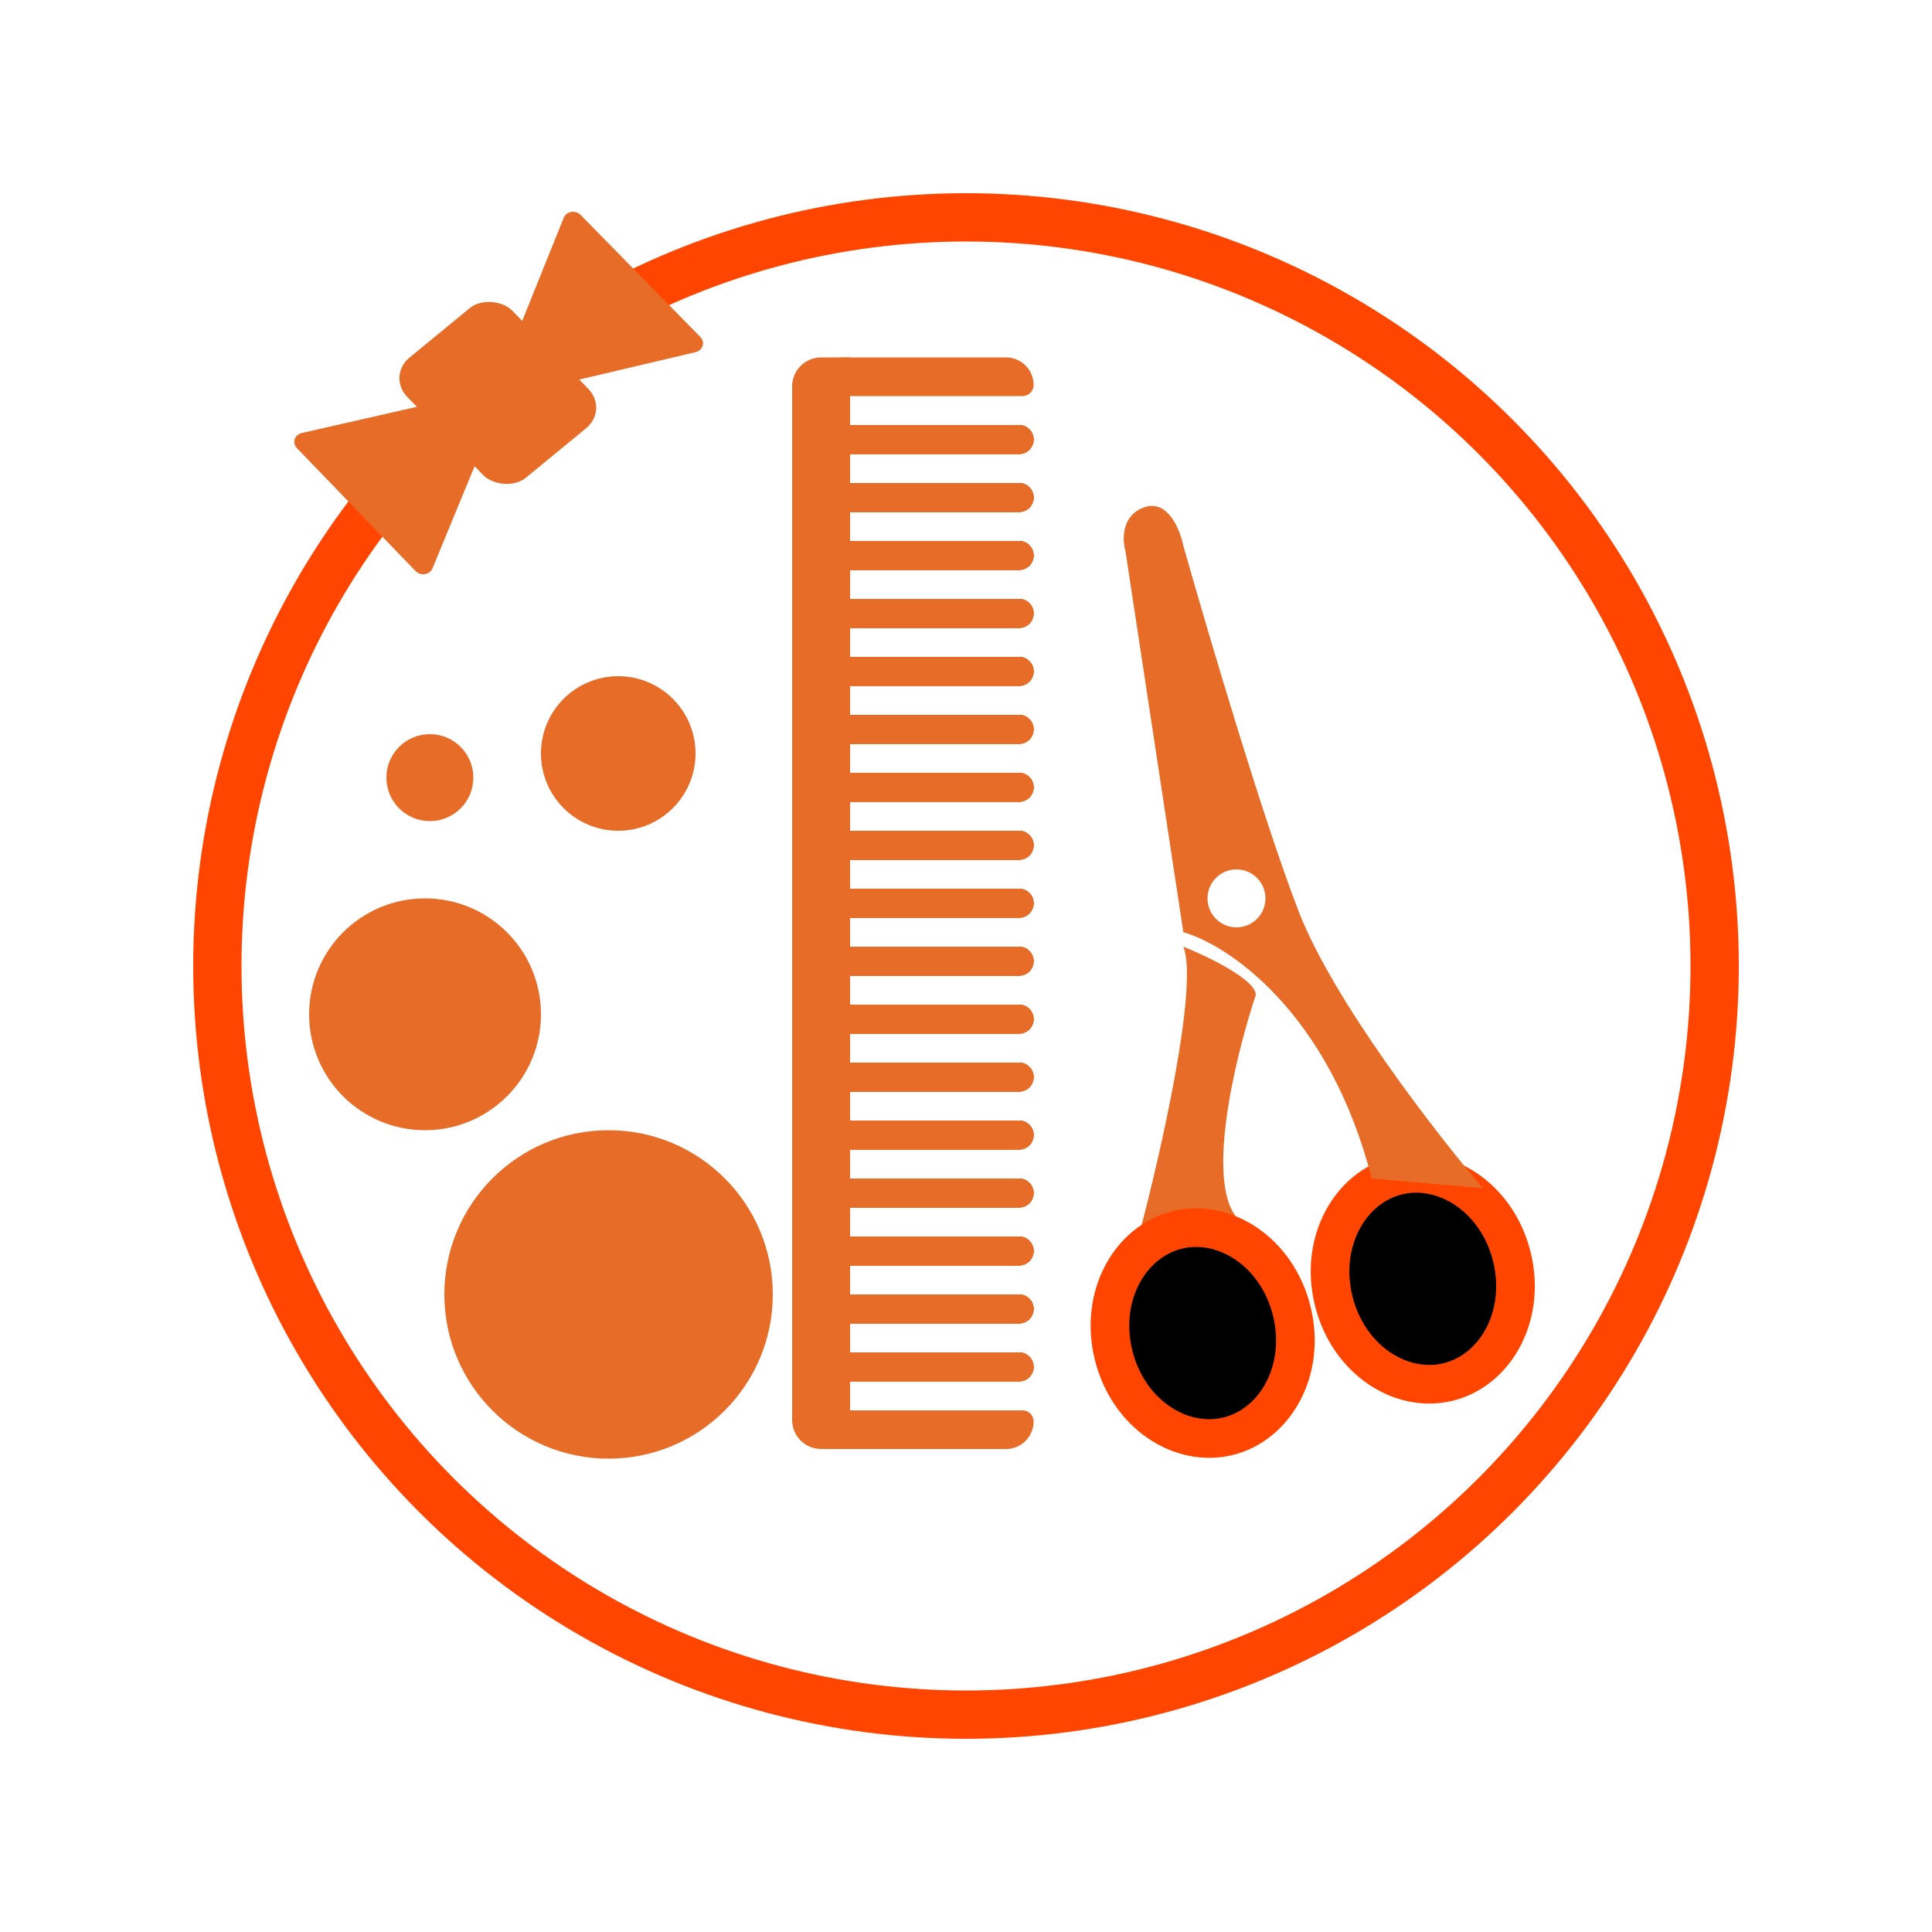 <svg width="200" height="200" viewBox="0 0 200 200" xmlns="http://www.w3.org/2000/svg">
<path d="M122.5 98C124.1 102 120.167 119.333 118 127.5L128.5 126.5C124.5 123.3 127.833 109.5 130 103C130 101.4 125 99 122.5 98Z" style="fill:#E76C27"/>
<circle cx="100" cy="100" r="77.5" stroke="orangered" stroke-width="5" fill="none"/>
<path d="M82 40C82 38.343 83.343 37 85 37H88V150H85C83.343 150 82 148.657 82 147V40Z" style="fill:#E76C27"/>
<path d="M87 37H104.143C105.721 37 107 38.279 107 39.857C107 40.488 106.488 41 105.857 41H87V37Z" style="fill:#E76C27"/>
<path d="M87 150H104.143C105.721 150 107 148.721 107 147.143C107 146.512 106.488 146 105.857 146H87V150Z" style="fill:#E76C27"/>
<path d="M88 44H105.5C106.328 44 107 44.672 107 45.5C107 46.328 106.328 47 105.5 47H88V44Z" style="fill:#E76C27"/>
<path d="M88 44H105.5C106.328 44 107 44.672 107 45.5C107 46.328 106.328 47 105.5 47H88V44Z" style="fill:#E76C27"/>
<path d="M88 44H105.5C106.328 44 107 44.672 107 45.5C107 46.328 106.328 47 105.5 47H88V44Z" style="fill:#E76C27"/>
<path d="M88 44H105.5C106.328 44 107 44.672 107 45.5C107 46.328 106.328 47 105.5 47H88V44Z" style="fill:#E76C27"/>
<path d="M88 50H105.5C106.328 50 107 50.672 107 51.5C107 52.328 106.328 53 105.5 53H88V50Z" style="fill:#E76C27"/>
<path d="M88 50H105.5C106.328 50 107 50.672 107 51.5C107 52.328 106.328 53 105.5 53H88V50Z" style="fill:#E76C27"/>
<path d="M88 50H105.5C106.328 50 107 50.672 107 51.5C107 52.328 106.328 53 105.5 53H88V50Z" style="fill:#E76C27"/>
<path d="M88 50H105.5C106.328 50 107 50.672 107 51.5C107 52.328 106.328 53 105.5 53H88V50Z" style="fill:#E76C27"/>
<path d="M88 56H105.5C106.328 56 107 56.672 107 57.5C107 58.328 106.328 59 105.5 59H88V56Z" style="fill:#E76C27"/>
<path d="M88 56H105.5C106.328 56 107 56.672 107 57.5C107 58.328 106.328 59 105.5 59H88V56Z" style="fill:#E76C27"/>
<path d="M88 56H105.5C106.328 56 107 56.672 107 57.5C107 58.328 106.328 59 105.5 59H88V56Z" style="fill:#E76C27"/>
<path d="M88 56H105.5C106.328 56 107 56.672 107 57.5C107 58.328 106.328 59 105.5 59H88V56Z" style="fill:#E76C27"/>
<path d="M88 62H105.5C106.328 62 107 62.672 107 63.5C107 64.328 106.328 65 105.5 65H88V62Z" style="fill:#E76C27"/>
<path d="M88 62H105.5C106.328 62 107 62.672 107 63.5C107 64.328 106.328 65 105.5 65H88V62Z" style="fill:#E76C27"/>
<path d="M88 62H105.5C106.328 62 107 62.672 107 63.5C107 64.328 106.328 65 105.5 65H88V62Z" style="fill:#E76C27"/>
<path d="M88 62H105.5C106.328 62 107 62.672 107 63.5C107 64.328 106.328 65 105.5 65H88V62Z" style="fill:#E76C27"/>
<path d="M88 68H105.5C106.328 68 107 68.672 107 69.5C107 70.328 106.328 71 105.5 71H88V68Z" style="fill:#E76C27"/>
<path d="M88 68H105.5C106.328 68 107 68.672 107 69.5C107 70.328 106.328 71 105.5 71H88V68Z" style="fill:#E76C27"/>
<path d="M88 68H105.5C106.328 68 107 68.672 107 69.5C107 70.328 106.328 71 105.5 71H88V68Z" style="fill:#E76C27"/>
<path d="M88 68H105.5C106.328 68 107 68.672 107 69.5C107 70.328 106.328 71 105.5 71H88V68Z" style="fill:#E76C27"/>
<path d="M88 74H105.5C106.328 74 107 74.672 107 75.5C107 76.328 106.328 77 105.5 77H88V74Z" style="fill:#E76C27"/>
<path d="M88 74H105.5C106.328 74 107 74.672 107 75.5C107 76.328 106.328 77 105.5 77H88V74Z" style="fill:#E76C27"/>
<path d="M88 74H105.5C106.328 74 107 74.672 107 75.5C107 76.328 106.328 77 105.5 77H88V74Z" style="fill:#E76C27"/>
<path d="M88 74H105.5C106.328 74 107 74.672 107 75.5C107 76.328 106.328 77 105.5 77H88V74Z" style="fill:#E76C27"/>
<path d="M88 80H105.5C106.328 80 107 80.672 107 81.5C107 82.328 106.328 83 105.5 83H88V80Z" style="fill:#E76C27"/>
<path d="M88 80H105.5C106.328 80 107 80.672 107 81.5C107 82.328 106.328 83 105.5 83H88V80Z" style="fill:#E76C27"/>
<path d="M88 80H105.5C106.328 80 107 80.672 107 81.5C107 82.328 106.328 83 105.5 83H88V80Z" style="fill:#E76C27"/>
<path d="M88 80H105.5C106.328 80 107 80.672 107 81.5C107 82.328 106.328 83 105.5 83H88V80Z" style="fill:#E76C27"/>
<path d="M88 86H105.5C106.328 86 107 86.672 107 87.5C107 88.328 106.328 89 105.5 89H88V86Z" style="fill:#E76C27"/>
<path d="M88 86H105.5C106.328 86 107 86.672 107 87.5C107 88.328 106.328 89 105.5 89H88V86Z" style="fill:#E76C27"/>
<path d="M88 86H105.5C106.328 86 107 86.672 107 87.5C107 88.328 106.328 89 105.5 89H88V86Z" style="fill:#E76C27"/>
<path d="M88 86H105.5C106.328 86 107 86.672 107 87.5C107 88.328 106.328 89 105.5 89H88V86Z" style="fill:#E76C27"/>
<path d="M88 92H105.5C106.328 92 107 92.672 107 93.5C107 94.328 106.328 95 105.5 95H88V92Z" style="fill:#E76C27"/>
<path d="M88 92H105.5C106.328 92 107 92.672 107 93.5C107 94.328 106.328 95 105.5 95H88V92Z" style="fill:#E76C27"/>
<path d="M88 92H105.5C106.328 92 107 92.672 107 93.5C107 94.328 106.328 95 105.5 95H88V92Z" style="fill:#E76C27"/>
<path d="M88 92H105.5C106.328 92 107 92.672 107 93.5C107 94.328 106.328 95 105.5 95H88V92Z" style="fill:#E76C27"/>
<path d="M88 98H105.5C106.328 98 107 98.672 107 99.5C107 100.328 106.328 101 105.5 101H88V98Z" style="fill:#E76C27"/>
<path d="M88 98H105.5C106.328 98 107 98.672 107 99.5C107 100.328 106.328 101 105.5 101H88V98Z" style="fill:#E76C27"/>
<path d="M88 98H105.5C106.328 98 107 98.672 107 99.5C107 100.328 106.328 101 105.5 101H88V98Z" style="fill:#E76C27"/>
<path d="M88 98H105.5C106.328 98 107 98.672 107 99.5C107 100.328 106.328 101 105.5 101H88V98Z" style="fill:#E76C27"/>
<path d="M88 104H105.5C106.328 104 107 104.672 107 105.5C107 106.328 106.328 107 105.5 107H88V104Z" style="fill:#E76C27"/>
<path d="M88 104H105.5C106.328 104 107 104.672 107 105.5C107 106.328 106.328 107 105.5 107H88V104Z" style="fill:#E76C27"/>
<path d="M88 104H105.5C106.328 104 107 104.672 107 105.5C107 106.328 106.328 107 105.5 107H88V104Z" style="fill:#E76C27"/>
<path d="M88 104H105.5C106.328 104 107 104.672 107 105.5C107 106.328 106.328 107 105.5 107H88V104Z" style="fill:#E76C27"/>
<path d="M88 110H105.5C106.328 110 107 110.672 107 111.5C107 112.328 106.328 113 105.5 113H88V110Z" style="fill:#E76C27"/>
<path d="M88 110H105.5C106.328 110 107 110.672 107 111.5C107 112.328 106.328 113 105.5 113H88V110Z" style="fill:#E76C27"/>
<path d="M88 110H105.5C106.328 110 107 110.672 107 111.5C107 112.328 106.328 113 105.5 113H88V110Z" style="fill:#E76C27"/>
<path d="M88 110H105.5C106.328 110 107 110.672 107 111.5C107 112.328 106.328 113 105.5 113H88V110Z" style="fill:#E76C27"/>
<path d="M88 116H105.5C106.328 116 107 116.672 107 117.5C107 118.328 106.328 119 105.5 119H88V116Z" style="fill:#E76C27"/>
<path d="M88 116H105.5C106.328 116 107 116.672 107 117.5C107 118.328 106.328 119 105.5 119H88V116Z" style="fill:#E76C27"/>
<path d="M88 116H105.5C106.328 116 107 116.672 107 117.5C107 118.328 106.328 119 105.5 119H88V116Z" style="fill:#E76C27"/>
<path d="M88 116H105.5C106.328 116 107 116.672 107 117.5C107 118.328 106.328 119 105.5 119H88V116Z" style="fill:#E76C27"/>
<path d="M88 122H105.5C106.328 122 107 122.672 107 123.5C107 124.328 106.328 125 105.5 125H88V122Z" style="fill:#E76C27"/>
<path d="M88 122H105.5C106.328 122 107 122.672 107 123.5C107 124.328 106.328 125 105.5 125H88V122Z" style="fill:#E76C27"/>
<path d="M88 122H105.5C106.328 122 107 122.672 107 123.5C107 124.328 106.328 125 105.5 125H88V122Z" style="fill:#E76C27"/>
<path d="M88 122H105.5C106.328 122 107 122.672 107 123.5C107 124.328 106.328 125 105.5 125H88V122Z" style="fill:#E76C27"/>
<path d="M88 128H105.5C106.328 128 107 128.672 107 129.5C107 130.328 106.328 131 105.5 131H88V128Z" style="fill:#E76C27"/>
<path d="M88 128H105.5C106.328 128 107 128.672 107 129.5C107 130.328 106.328 131 105.5 131H88V128Z" style="fill:#E76C27"/>
<path d="M88 128H105.5C106.328 128 107 128.672 107 129.5C107 130.328 106.328 131 105.5 131H88V128Z" style="fill:#E76C27"/>
<path d="M88 128H105.5C106.328 128 107 128.672 107 129.5C107 130.328 106.328 131 105.5 131H88V128Z" style="fill:#E76C27"/>
<path d="M88 134H105.5C106.328 134 107 134.672 107 135.5C107 136.328 106.328 137 105.5 137H88V134Z" style="fill:#E76C27"/>
<path d="M88 134H105.5C106.328 134 107 134.672 107 135.5C107 136.328 106.328 137 105.5 137H88V134Z" style="fill:#E76C27"/>
<path d="M88 134H105.5C106.328 134 107 134.672 107 135.5C107 136.328 106.328 137 105.5 137H88V134Z" style="fill:#E76C27"/>
<path d="M88 134H105.5C106.328 134 107 134.672 107 135.5C107 136.328 106.328 137 105.5 137H88V134Z" style="fill:#E76C27"/>
<path d="M88 140H105.5C106.328 140 107 140.672 107 141.5C107 142.328 106.328 143 105.5 143H88V140Z" style="fill:#E76C27"/>
<path d="M88 140H105.5C106.328 140 107 140.672 107 141.5C107 142.328 106.328 143 105.5 143H88V140Z" style="fill:#E76C27"/>
<path d="M88 140H105.5C106.328 140 107 140.672 107 141.5C107 142.328 106.328 143 105.5 143H88V140Z" style="fill:#E76C27"/>
<path d="M88 140H105.5C106.328 140 107 140.672 107 141.5C107 142.328 106.328 143 105.5 143H88V140Z" style="fill:#E76C27"/>
<path d="M133.722 135.717C135.238 141.845 132.019 147.471 127.142 148.677C122.266 149.884 116.795 146.409 115.278 140.282C113.762 134.154 116.981 128.528 121.858 127.322C126.734 126.115 132.205 129.59 133.722 135.717Z" stroke="orangered" stroke-width="4"/>
<path d="M156.508 130.099C158.024 136.227 154.805 141.853 149.928 143.059C145.052 144.266 139.581 140.791 138.064 134.663C136.548 128.536 139.767 122.91 144.644 121.703C149.52 120.497 154.992 123.972 156.508 130.099Z" stroke="orangered" stroke-width="4"/>
<path fill-rule="evenodd" clip-rule="evenodd" d="M122.5 96.501C127.167 97.834 137.6 104.8 142 122L153.5 123C148.667 117.334 138.1 103.7 134.5 94.501C130.9 85.3 125 65.334 122.5 56.501C122.167 54.834 120.9 51.7 118.5 52.501C116.1 53.3 116.167 55.834 116.5 57L122.5 96.501ZM128 96C129.657 96 131 94.657 131 93C131 91.343 129.657 90 128 90C126.343 90 125 91.343 125 93C125 94.657 126.343 96 128 96Z" style="fill:#E76C27"/>
<circle cx="63" cy="134" r="17" style="fill:#E76C27"/>
<circle cx="64" cy="78" r="8" style="fill:#E76C27"/>
<circle cx="44" cy="105" r="12" style="fill:#E76C27"/>
<circle cx="44.5" cy="80.5" r="4.5" style="fill:#E76C27"/>
<rect width="14.064" height="17.318" rx="3" transform="matrix(0.773 -0.635 0.697 0.717 40.062 38.932)" style="fill:#E76C27"/>
<path d="M52.676 41.006C51.861 41.197 51.141 40.464 51.433 39.739L58.356 22.545C58.626 21.873 59.577 21.71 60.102 22.246L72.505 34.891C73.03 35.426 72.756 36.279 72.001 36.456L52.676 41.006Z" style="fill:#E76C27"/>
<path d="M51.841 41.693C52.139 40.97 51.425 40.23 50.608 40.415L31.246 44.823C30.49 44.995 30.209 45.845 30.73 46.385L43.021 59.12C43.542 59.66 44.493 59.505 44.77 58.836L51.841 41.693Z" style="fill:#E76C27"/>
</svg>